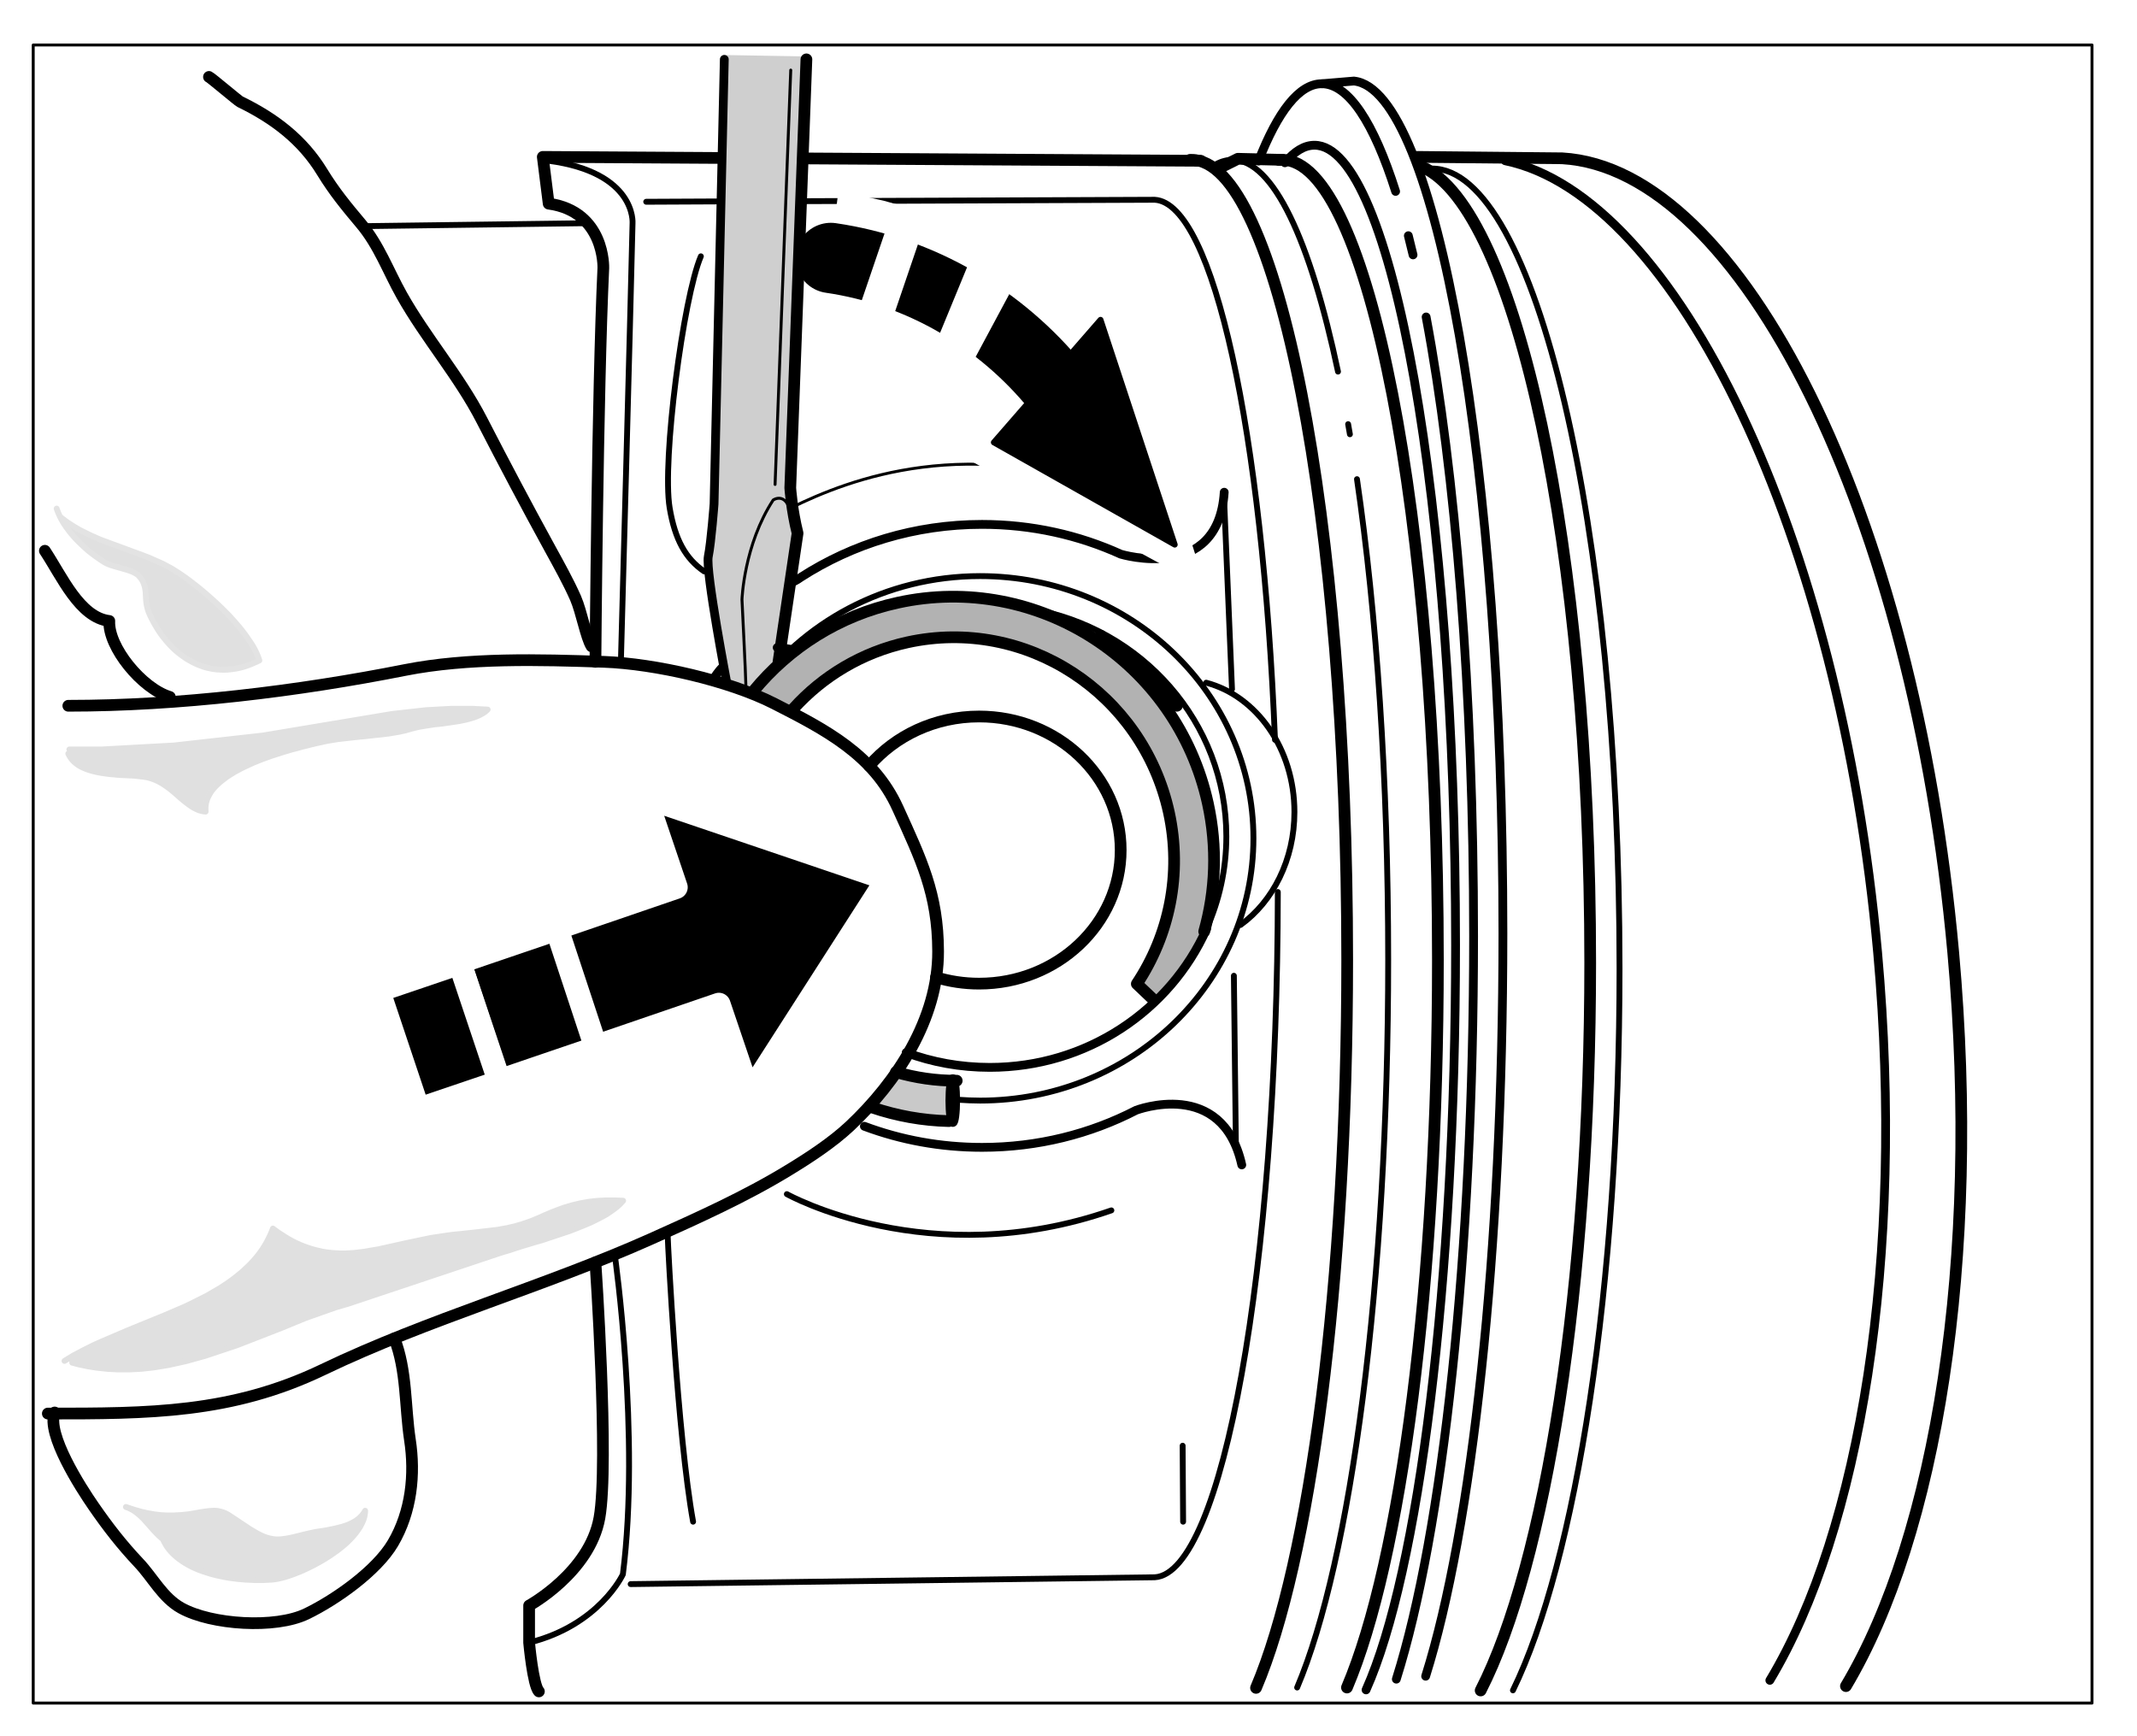 <?xml version="1.0" encoding="UTF-8"?>

<!DOCTYPE svg PUBLIC "-//W3C//DTD SVG 1.1//EN"
  "http://www.w3.org/Graphics/SVG/1.1/DTD/svg11.dtd">

<!-- Generator: Creation Date:2020-06-17 by DrawSVG v11.0.1 build 12123
  TechSVG Profile Copyright(c) 2012-2019 Larson Software Technology, Inc.
--> 
<svg xmlns="http://www.w3.org/2000/svg"
 
 xmlns:xlink="http://www.w3.org/1999/xlink"
 xmlns:ev="http://www.w3.org/2001/xml-events"
 version="1.1"
 width="181.42pt" height="147.40pt"
 viewBox="0.00 0.00 181.42 147.40"
 stroke-linejoin="round" stroke-linecap="round" fill="none" fill-rule="evenodd"
 preserveAspectRatio="xMidYMid meet"
 zoomAndPan="magnify">

<rect x="0.00" y="0.00" width="181.42" height="147.40" fill="#808080" stroke="none"/>

<desc>
"ProfileId:ATA GRAPHICS.GREXCHANGE","ProfileEd:2.6","Source:Created by IsoDraw 5,CGM Filter 5.0","Date:20040315","ColourClass:"
</desc>

<rect fill="#FFFFFF" stroke="none" x="0" y="0" width="181.42pt" height="147.40pt" />

<defs>
</defs>

<!--start metafileId:pictureId-13100094.cgm:Picture 1-->
<path  stroke="#000000" stroke-linecap="butt" stroke-width="0.249" d="M177.6 144.59C177.6 144.59 2.82 144.59 2.82 144.59C2.82 144.59 2.82 3.82 2.82 3.82C2.82 3.82 177.6 3.82 177.6 3.82C177.6 3.82 177.6 144.59 177.6 144.59"/>
<path  fill="#B2B2B2" d="M63.65 58.68C63.65 58.68 71.27 47.75 86.69 51.72C102.1 55.7 103.93 69.27 102.27 79.04C102.27 79.04 99.95 83.51 97.96 84.83C97.96 84.83 96.47 83.51 96.47 83.51C96.47 83.51 105.75 70.59 93.32 58.68C80.89 46.76 66.96 60.33 66.96 60.33C66.96 60.33 63.65 58.68 63.65 58.68Z
"/>
<path  stroke="#B2B2B2" stroke-width="0.497" d="M63.65 58.68l0 0 0 -.01 .01 -.01 .01 -.01 .01 -.02 .02 -.02 .02 -.02 .02 -.03 .02 -.03 .03 -.03 .03 -.04 .03 -.04 .03 -.04 .04 -.05 .04 -.05 .04 -.05 .05 -.06 .05 -.06 .05 -.06 .05 -.06 .06 -.07 .06 -.07 .06 -.07 .07 -.07 .07 -.08 .07 -.08 .07 -.08 .08 -.08 .08 -.08 .08 -.09 .09 -.09 .09 -.09 .09 -.09 .09 -.09 .1 -.09 .1 -.1 .1 -.1 .11 -.1 .11 -.1 .11 -.1 .11 -.1 .12 -.1 .12 -.1 .12 -.1 .12 -.1 .13 -.11 .13 -.11 .13 -.11 .14 -.11 .14 -.11 .14 -.11 .14 -.11 .15 -.11 .15 -.11 .15 -.11 .16 -.11 .16 -.11 .16 -.11 .16 -.11 .17 -.11 .17 -.11 .17 -.11 .18 -.11 .18 -.11 .18 -.1 .18 -.1 .19 -.1 .19 -.1 .19 -.1 .2 -.1 .2 -.1 .2 -.1 .2 -.1 .21 -.09 .21 -.09 .21 -.09 .21 -.09 .22 -.09 .22 -.09 .22 -.08 .23 -.08 .23 -.08 .23 -.08 .23 -.08 .24 -.07 .24 -.07 .24 -.07 .25 -.07 .25 -.06 .25 -.06 .25 -.06 .26 -.06 .26 -.05 .26 -.05 .27 -.05 .27 -.05 .27 -.04 .27 -.04 .28 -.04 .28 -.03 .28 -.03 .29 -.03 .29 -.02 .29 -.02 .29 -.01 .3 -.01 .3 -.01 .3 0 .31 0 .31 0 .31 .01 .31 .01 .32 .02 .32 .02 .32 .03 .33 .03 .33 .04 .33 .04 .33 .04 .34 .05 .34 .05 .34 .06 .35 .06 .35 .07 .35 .07 .35 .08 .36 .09 .36 .09 0 0 .3 .08 .3 .08 .3 .08 .29 .09 .29 .09 .29 .09 .28 .09 .28 .1 .27 .1 .27 .1 .27 .1 .26 .11 .26 .11 .26 .11 .25 .11 .25 .11 .25 .12 .25 .12 .24 .12 .24 .12 .24 .12 .23 .13 .23 .13 .23 .13 .22 .13 .22 .13 .22 .14 .21 .14 .21 .14 .21 .14 .2 .14 .2 .15 .2 .15 .2 .15 .19 .15 .19 .15 .19 .15 .18 .16 .18 .16 .18 .16 .18 .16 .17 .16 .17 .16 .17 .17 .16 .17 .16 .17 .16 .17 .16 .17 .15 .17 .15 .17 .15 .18 .15 .18 .14 .18 .14 .18 .14 .18 .13 .18 .13 .18 .13 .18 .13 .19 .12 .19 .12 .19 .12 .19 .12 .19 .11 .19 .11 .19 .11 .19 .11 .19 .11 .19 .1 .2 .1 .2 .1 .2 .1 .2 .09 .2 .09 .2 .09 .2 .09 .2 .08 .2 .08 .2 .08 .2 .08 .2 .08 .2 .07 .21 .07 .21 .07 .21 .07 .21 .07 .21 .06 .21 .06 .21 .06 .21 .06 .21 .06 .21 .05 .21 .05 .21 .05 .21 .05 .21 .05 .21 .04 .21 .04 .21 .04 .21 .04 .21 .04 .21 .03 .21 .03 .21 .03 .21 .03 .21 .03 .21 .03 .21 .02 .21 .02 .21 .02 .21 .02 .21 .02 .21 .02 .21 .01 .21 .01 .21 .01 .21 .01 .21 .01 .21 .01 .21 .01 .21 0 .21 0 .21 0 .21 0 .21 0 .21 0 .21 0 .21 -.01 .21 -.01 .21 -.01 .21 -.01 .21 -.01 .21 -.01 .21 -.01 .21 -.01 .21 -.02 .21 -.02 .21 -.02 .2 -.02 .2 -.02 .2 -.02 .2 -.02 .2 -.02 .2 -.02 .2 -.03 .2 -.03 .2 -.03 .2 -.03 .2 -.03 .2 -.03 .2 -.03 .19 -.03 .19 0 0 -.01 .01 -.02 .04 -.03 .06 -.04 .08 -.06 .1 -.07 .12 -.08 .14 -.09 .16 -.1 .17 -.11 .19 -.12 .2 -.12 .21 -.13 .22 -.14 .23 -.15 .23 -.15 .24 -.16 .24 -.16 .24 -.17 .25 -.17 .25 -.18 .24 -.18 .24 -.18 .24 -.19 .23 -.19 .22 -.19 .21 -.19 .2 -.19 .19 -.19 .18 -.19 .17 -.19 .15 -.19 .13 0 0 -1.49 -1.32 0 0 0 0 0 -.01 .01 -.01 .01 -.01 .01 -.02 .02 -.02 .02 -.03 .02 -.03 .02 -.03 .02 -.04 .03 -.04 .03 -.04 .03 -.05 .03 -.05 .03 -.06 .04 -.06 .04 -.06 .04 -.07 .04 -.07 .04 -.07 .05 -.08 .05 -.08 .05 -.08 .05 -.09 .05 -.09 .05 -.09 .05 -.1 .05 -.1 .05 -.1 .06 -.11 .06 -.11 .06 -.11 .06 -.12 .06 -.12 .06 -.12 .06 -.12 .06 -.13 .06 -.13 .06 -.13 .06 -.14 .06 -.14 .06 -.14 .06 -.14 .06 -.15 .06 -.15 .06 -.15 .06 -.15 .06 -.16 .06 -.16 .06 -.16 .06 -.16 .06 -.17 .06 -.17 .06 -.17 .05 -.17 .05 -.18 .05 -.18 .05 -.18 .05 -.18 .05 -.19 .05 -.19 .05 -.19 .04 -.19 .04 -.19 .04 -.2 .04 -.2 .04 -.2 .04 -.2 .03 -.2 .03 -.21 .03 -.21 .03 -.21 .03 -.21 .02 -.21 .02 -.21 .02 -.22 .02 -.22 .01 -.22 .01 -.22 .01 -.22 .01 -.22 0 -.23 0 -.23 0 -.23 -.01 -.23 -.01 -.23 -.01 -.23 -.02 -.23 -.02 -.24 -.02 -.24 -.03 -.24 -.03 -.24 -.03 -.24 -.04 -.24 -.04 -.24 -.04 -.24 -.05 -.24 -.05 -.25 -.06 -.25 -.06 -.25 -.06 -.25 -.07 -.25 -.07 -.25 -.08 -.25 -.08 -.25 -.09 -.25 -.09 -.25 -.09 -.25 -.1 -.25 -.1 -.26 -.11 -.26 -.11 -.26 -.12 -.26 -.12 -.26 -.13 -.26 -.13 -.26 -.14 -.26 -.14 -.26 -.15 -.26 -.16 -.26 -.16 -.26 -.17 -.26 -.17 -.26 -.18 -.26 -.18 -.26 -.19 -.26 -.2 -.26 -.2 -.26 -.21 -.26 -.21 -.26 -.22 -.26 -.23 -.26 -.23 -.26 -.24 -.26 -.25 -.26 -.25 -.26 -.26 -.26 -.27 -.26 0 0 -.26 -.24 -.26 -.23 -.26 -.23 -.26 -.22 -.26 -.21 -.26 -.21 -.26 -.2 -.26 -.19 -.26 -.19 -.26 -.18 -.26 -.17 -.26 -.17 -.26 -.16 -.26 -.15 -.26 -.15 -.26 -.14 -.26 -.14 -.26 -.13 -.26 -.13 -.26 -.12 -.26 -.11 -.26 -.11 -.26 -.1 -.26 -.1 -.26 -.09 -.26 -.09 -.26 -.08 -.26 -.08 -.26 -.07 -.25 -.07 -.25 -.06 -.25 -.06 -.25 -.05 -.25 -.05 -.25 -.04 -.25 -.04 -.25 -.03 -.25 -.03 -.25 -.02 -.25 -.02 -.25 -.02 -.25 -.01 -.25 -.01 -.25 0 -.24 0 -.24 0 -.24 .01 -.24 .01 -.24 .01 -.24 .02 -.24 .02 -.24 .02 -.24 .03 -.24 .03 -.23 .03 -.23 .04 -.23 .04 -.23 .04 -.23 .05 -.23 .05 -.23 .05 -.23 .05 -.22 .06 -.22 .06 -.22 .06 -.22 .06 -.22 .07 -.22 .07 -.21 .07 -.21 .07 -.21 .07 -.21 .08 -.21 .08 -.21 .08 -.2 .08 -.2 .08 -.2 .08 -.2 .09 -.2 .09 -.19 .09 -.19 .09 -.19 .09 -.19 .09 -.19 .09 -.18 .09 -.18 .09 -.18 .09 -.18 .09 -.18 .1 -.17 .1 -.17 .1 -.17 .1 -.17 .1 -.16 .1 -.16 .1 -.16 .1 -.16 .1 -.16 .1 -.15 .1 -.15 .1 -.15 .1 -.14 .1 -.14 .09 -.14 .09 -.14 .09 -.13 .09 -.13 .09 -.13 .09 -.13 .09 -.12 .09 -.12 .09 -.12 .09 -.11 .09 -.11 .08 -.11 .08 -.11 .08 -.1 .08 -.1 .08 -.1 .08 -.09 .07 -.09 .07 -.09 .07 -.08 .07 -.08 .07 -.08 .06 -.07 .06 -.07 .06 -.07 .06 -.06 .06 -.06 .05 -.06 .05 -.05 .05 -.05 .04 -.05 .04 -.04 .04 -.04 .04 -.04 .03 -.03 .03 -.03 .03 -.02 .02 -.02 .02 -.02 .02 -.01 .01 -.01 .01 -.01 .01 0 0 0 0 -3.32 -1.66M63.65 58.68"/>
<path  fill="#C9C9C9" d="M76.08 91.45C76.08 91.45 80.55 92.11 80.55 92.11C80.55 92.11 80.55 95.09 80.55 95.09C80.55 95.09 73.43 93.6 73.92 93.6C74.42 93.6 76.08 91.45 76.08 91.45Z
"/>
<path  stroke="#C9C9C9" stroke-width="0.497" d="M76.08 91.45l4.48 .66 0 0 0 2.98 0 0 -.02 0 -.04 -.01 -.07 -.02 -.1 -.02 -.12 -.03 -.15 -.03 -.17 -.03 -.19 -.04 -.2 -.04 -.22 -.05 -.23 -.05 -.24 -.05 -.25 -.05 -.26 -.06 -.27 -.06 -.27 -.06 -.28 -.06 -.28 -.06 -.28 -.06 -.28 -.06 -.27 -.06 -.27 -.06 -.26 -.06 -.25 -.06 -.24 -.05 -.23 -.05 -.21 -.05 -.2 -.05 -.18 -.04 -.16 -.04 -.14 -.03 -.12 -.03 -.09 -.03 -.07 -.02 -.04 -.02 -.01 -.01 .02 0 0 0 .15 -.04 .19 -.12 .21 -.18 .23 -.22 .24 -.25 .24 -.27 .23 -.27 .21 -.25 .18 -.22 .14 -.18 .09 -.12 .03 -.04M76.08 91.45"/>
<path  fill="#CFCFCF" d="M61.49 4.92C61.49 4.92 68.46 5.04 68.46 5.04C68.46 5.04 66.96 41.92 66.96 41.92C66.96 41.92 67.59 44.89 67.59 44.89C67.59 44.89 66.34 56.19 66.34 56.19C66.34 56.19 63.98 58.43 63.98 58.43C63.98 58.43 62.12 57.68 62.12 57.68C62.12 57.68 60.13 48 60.13 48C60.13 48 60.62 44.15 60.62 44.15C60.62 44.15 61.49 4.92 61.49 4.92Z
"/>
<path  stroke="#CFCFCF" stroke-width="0.497" d="M61.49 4.92l6.96 .12 0 0 -1.49 36.87 0 0 .62 2.98 0 0 -1.24 11.3 0 0 -2.36 2.23 0 0 -1.86 -.74 0 0 -1.99 -9.68 0 0 .5 -3.85 0 0 .87 -39.23M61.49 4.92"/>
<path  fill="#E0E0E0" d="M6.13 115.69C14.23 117.96 22.08 112.95 29.33 110.79C33.73 109.49 37.93 107.85 42.26 106.34C45.18 105.32 51.03 104.02 52.85 101.84C50.01 101.69 48.4 102.09 45.92 103.19C42.93 104.52 41.18 104.36 37.96 104.76C32.38 105.46 28.28 108.09 23.12 104.15C20.81 110.55 11.2 111.76 5.47 115.36Z
"/>
<path  stroke="#E0E0E0" stroke-width="0.497" d="M6.13 115.69l.19 .05 .19 .05 .19 .05 .19 .04 .19 .04 .19 .04 .19 .04 .19 .03 .19 .03 .19 .03 .19 .03 .19 .02 .19 .02 .19 .02 .19 .02 .19 .02 .19 .01 .19 .01 .19 .01 .19 .01 .19 0 .19 0 .19 0 .19 0 .19 0 .19 0 .19 -.01 .19 -.01 .19 -.01 .19 -.01 .19 -.01 .18 -.02 .18 -.02 .18 -.02 .18 -.02 .18 -.02 .18 -.02 .18 -.03 .18 -.03 .18 -.03 .18 -.03 .18 -.03 .18 -.03 .18 -.03 .18 -.04 .18 -.04 .18 -.04 .18 -.04 .18 -.04 .18 -.04 .18 -.04 .18 -.04 .18 -.05 .18 -.05 .18 -.05 .18 -.05 .18 -.05 .18 -.05 .18 -.05 .18 -.05 .18 -.05 .18 -.06 .18 -.06 .18 -.06 .18 -.06 .18 -.06 .18 -.06 .18 -.06 .18 -.06 .18 -.06 .18 -.06 .18 -.06 .18 -.06 .18 -.06 .18 -.06 .18 -.06 .18 -.07 .18 -.07 .18 -.07 .18 -.07 .18 -.07 .18 -.07 .18 -.07 .18 -.07 .18 -.07 .18 -.07 .18 -.07 .18 -.07 .18 -.07 .18 -.07 .18 -.07 .18 -.07 .18 -.07 .18 -.07 .18 -.07 .18 -.07 .18 -.07 .17 -.07 .17 -.07 .17 -.07 .17 -.07 .17 -.07 .17 -.07 .17 -.07 .17 -.07 .17 -.07 .17 -.07 .17 -.07 .17 -.07 .17 -.06 .17 -.06 .17 -.06 .17 -.06 .17 -.06 .17 -.06 .17 -.06 .17 -.06 .17 -.06 .17 -.06 .17 -.06 .17 -.06 .17 -.06 .17 -.06 .17 -.06 .17 -.05 .17 -.05 .17 -.05 .17 -.05 .17 -.05 0 0 .18 -.05 .18 -.06 .18 -.06 .18 -.06 .18 -.06 .18 -.06 .18 -.06 .18 -.06 .18 -.06 .18 -.06 .18 -.06 .18 -.06 .18 -.06 .18 -.06 .18 -.06 .18 -.06 .18 -.06 .18 -.06 .18 -.06 .18 -.06 .18 -.06 .18 -.06 .18 -.06 .18 -.06 .18 -.06 .18 -.06 .18 -.06 .18 -.06 .18 -.06 .18 -.06 .18 -.06 .18 -.06 .18 -.06 .18 -.06 .18 -.06 .18 -.06 .18 -.06 .18 -.06 .18 -.06 .18 -.06 .18 -.06 .18 -.06 .18 -.06 .18 -.06 .18 -.06 .18 -.06 .18 -.06 .18 -.06 .18 -.06 .18 -.06 .18 -.06 .18 -.06 .18 -.06 .18 -.06 .18 -.06 .18 -.06 .18 -.06 .18 -.06 .18 -.06 .18 -.06 .18 -.06 .18 -.06 .18 -.06 .18 -.06 .18 -.06 .18 -.06 .18 -.06 .18 -.06 .18 -.06 .18 -.06 .18 -.06 .18 -.06 0 0 .15 -.05 .16 -.05 .16 -.05 .17 -.05 .17 -.05 .17 -.05 .18 -.06 .18 -.06 .18 -.06 .19 -.06 .19 -.06 .19 -.06 .2 -.06 .2 -.06 .2 -.06 .2 -.06 .2 -.06 .21 -.06 .21 -.06 .21 -.06 .21 -.07 .21 -.07 .21 -.07 .21 -.07 .21 -.07 .21 -.07 .21 -.07 .21 -.07 .21 -.07 .21 -.07 .21 -.07 .21 -.08 .21 -.08 .2 -.08 .2 -.08 .2 -.08 .2 -.08 .19 -.08 .19 -.08 .19 -.08 .19 -.09 .18 -.09 .18 -.09 .18 -.09 .17 -.09 .17 -.09 .16 -.09 .16 -.09 .15 -.1 .15 -.1 .14 -.1 .14 -.1 .13 -.1 .13 -.1 .12 -.1 .12 -.11 .11 -.11 .1 -.11 .1 -.11 0 0 -.22 -.01 -.22 -.01 -.21 -.01 -.21 0 -.2 0 -.2 0 -.2 0 -.19 .01 -.19 .01 -.19 .01 -.18 .01 -.18 .02 -.18 .02 -.18 .02 -.17 .02 -.17 .03 -.17 .03 -.17 .03 -.17 .03 -.17 .04 -.17 .04 -.17 .04 -.17 .04 -.17 .05 -.17 .05 -.17 .05 -.17 .05 -.17 .06 -.17 .06 -.17 .06 -.18 .07 -.18 .07 -.18 .07 -.18 .07 -.18 .08 -.19 .08 -.19 .08 -.19 .09 0 0 -.2 .09 -.2 .08 -.19 .08 -.19 .08 -.19 .07 -.19 .07 -.18 .06 -.18 .06 -.18 .06 -.18 .05 -.17 .05 -.17 .05 -.17 .04 -.17 .04 -.17 .04 -.17 .04 -.17 .03 -.17 .03 -.17 .03 -.17 .03 -.17 .03 -.17 .02 -.17 .02 -.17 .02 -.17 .02 -.17 .02 -.17 .02 -.17 .02 -.17 .02 -.17 .02 -.18 .02 -.18 .02 -.18 .02 -.18 .02 -.19 .02 -.19 .02 -.19 .02 -.19 .02 -.2 .02 -.2 .02 -.2 .02 -.21 .02 -.21 .03 -.22 .03 0 0 -.2 .03 -.2 .03 -.2 .03 -.2 .03 -.2 .03 -.2 .03 -.2 .03 -.19 .04 -.19 .04 -.19 .04 -.19 .04 -.19 .04 -.19 .04 -.19 .04 -.19 .04 -.19 .04 -.19 .04 -.19 .04 -.18 .04 -.18 .04 -.18 .04 -.18 .04 -.18 .04 -.18 .04 -.18 .04 -.18 .04 -.18 .04 -.18 .04 -.18 .04 -.18 .04 -.18 .04 -.18 .03 -.18 .03 -.18 .03 -.18 .03 -.17 .03 -.17 .03 -.17 .03 -.17 .02 -.17 .02 -.17 .02 -.17 .02 -.17 .02 -.17 .01 -.17 .01 -.17 .01 -.17 .01 -.17 0 -.17 0 -.17 0 -.17 -.01 -.17 -.01 -.17 -.01 -.17 -.01 -.17 -.02 -.17 -.02 -.17 -.02 -.17 -.03 -.17 -.03 -.17 -.04 -.17 -.04 -.18 -.04 -.18 -.05 -.18 -.05 -.18 -.06 -.18 -.06 -.18 -.06 -.18 -.07 -.18 -.07 -.18 -.08 -.18 -.08 -.18 -.09 -.18 -.09 -.18 -.1 -.18 -.1 -.18 -.11 -.18 -.11 -.18 -.12 -.19 -.12 -.19 -.13 -.19 -.14 -.19 -.14 0 0 -.07 .19 -.08 .19 -.08 .19 -.09 .18 -.09 .18 -.09 .18 -.1 .18 -.1 .17 -.11 .17 -.11 .17 -.11 .16 -.12 .16 -.12 .16 -.13 .16 -.13 .15 -.13 .15 -.14 .15 -.14 .15 -.14 .14 -.15 .14 -.15 .14 -.15 .14 -.16 .14 -.16 .13 -.16 .13 -.16 .13 -.17 .13 -.17 .13 -.17 .12 -.17 .12 -.18 .12 -.18 .12 -.18 .12 -.18 .11 -.19 .11 -.19 .11 -.19 .11 -.19 .11 -.19 .11 -.2 .11 -.2 .1 -.2 .1 -.2 .1 -.2 .1 -.2 .1 -.2 .1 -.21 .1 -.21 .1 -.21 .1 -.21 .09 -.21 .09 -.21 .09 -.21 .09 -.21 .09 -.21 .09 -.21 .09 -.21 .09 -.22 .09 -.22 .09 -.22 .09 -.22 .09 -.22 .09 -.22 .09 -.22 .09 -.22 .09 -.22 .09 -.22 .09 -.22 .09 -.22 .09 -.22 .09 -.22 .09 -.21 .09 -.21 .09 -.21 .09 -.21 .09 -.21 .09 -.21 .09 -.21 .09 -.21 .09 -.21 .09 -.21 .09 -.21 .09 -.2 .09 -.2 .09 -.2 .09 -.2 .1 -.2 .1 -.2 .1 -.2 .1 -.19 .1 -.19 .1 -.19 .1 -.19 .1 -.19 .1 -.18 .11 -.18 .11 -.18 .11 -.18 .11M6.13 115.69"/>
<path  fill="#E0E0E0" d="M5.89 63.63C12.14 63.63 18.04 63.04 24.03 62.13C29.82 61.25 34.96 59.79 41.17 60.2C39.87 61.48 36.55 61.26 34.71 61.82C32.21 62.58 29.61 62.34 27.02 62.94C24.64 63.49 16.86 65.31 17.28 68.8C15.47 68.64 14.42 66.22 12.1 65.86C10.21 65.57 6.48 65.91 5.64 63.87Z
"/>
<path  stroke="#E0E0E0" stroke-width="0.497" d="M5.89 63.63l.19 0 .19 0 .19 0 .19 0 .18 0 .18 0 .18 0 .18 0 .18 0 .18 0 .18 0 .18 0 .18 0 .18 0 .18 0 .18 -.01 .18 -.01 .18 -.01 .18 -.01 .18 -.01 .18 -.01 .18 -.01 .18 -.01 .18 -.01 .18 -.01 .18 -.01 .18 -.01 .18 -.01 .18 -.01 .18 -.01 .18 -.01 .18 -.01 .18 -.01 .18 -.01 .18 -.01 .18 -.01 .18 -.01 .18 -.01 .18 -.01 .18 -.01 .18 -.01 .18 -.01 .18 -.01 .18 -.01 .18 -.01 .18 -.01 .18 -.01 .18 -.01 .18 -.01 .18 -.02 .18 -.02 .18 -.02 .18 -.02 .18 -.02 .18 -.02 .18 -.02 .18 -.02 .18 -.02 .18 -.02 .18 -.02 .18 -.02 .18 -.02 .18 -.02 .18 -.02 .18 -.02 .18 -.02 .18 -.02 .18 -.02 .18 -.02 .18 -.02 .18 -.02 .18 -.02 .18 -.02 .18 -.02 .18 -.02 .18 -.02 .18 -.02 .18 -.02 .18 -.02 .18 -.02 .18 -.02 .18 -.02 .18 -.02 .18 -.02 .18 -.02 .18 -.02 .18 -.02 .18 -.02 .18 -.02 .18 -.02 .18 -.02 .18 -.03 .18 -.03 .18 -.03 .18 -.03 .18 -.03 .18 -.03 .18 -.03 .18 -.03 .18 -.03 .18 -.03 0 0 .18 -.03 .18 -.03 .18 -.03 .18 -.03 .18 -.03 .18 -.03 .18 -.03 .18 -.03 .18 -.03 .18 -.03 .18 -.03 .18 -.03 .18 -.03 .18 -.03 .18 -.03 .18 -.03 .18 -.03 .18 -.03 .18 -.03 .18 -.03 .18 -.03 .18 -.03 .18 -.03 .18 -.03 .18 -.03 .18 -.03 .18 -.03 .18 -.03 .18 -.03 .18 -.03 .18 -.03 .18 -.03 .18 -.03 .18 -.03 .18 -.03 .18 -.03 .18 -.03 .18 -.03 .18 -.03 .18 -.03 .18 -.03 .18 -.03 .18 -.03 .18 -.03 .18 -.03 .18 -.03 .18 -.03 .18 -.03 .18 -.03 .18 -.03 .18 -.03 .18 -.02 .18 -.02 .18 -.02 .18 -.02 .18 -.02 .18 -.02 .18 -.02 .18 -.02 .18 -.02 .18 -.02 .18 -.02 .18 -.02 .18 -.02 .18 -.02 .18 -.02 .18 -.02 .18 -.01 .18 -.01 .18 -.01 .18 -.01 .18 -.01 .18 -.01 .18 -.01 .18 -.01 .18 -.01 .18 -.01 .19 -.01 .19 -.01 .19 0 .19 0 .19 0 .19 0 .19 0 .19 0 .19 0 .19 0 .19 0 .19 .01 .19 .01 .19 .01 .19 .01 .19 .01 .19 .01 .2 .01 0 0 -.11 .1 -.12 .1 -.13 .09 -.14 .08 -.15 .08 -.15 .07 -.16 .07 -.17 .06 -.17 .06 -.18 .05 -.18 .05 -.19 .05 -.19 .04 -.19 .04 -.2 .04 -.2 .03 -.2 .03 -.2 .03 -.2 .03 -.21 .03 -.21 .03 -.21 .03 -.2 .02 -.2 .02 -.2 .02 -.2 .03 -.2 .03 -.2 .03 -.19 .03 -.19 .03 -.18 .03 -.18 .03 -.17 .04 -.17 .04 -.16 .04 -.16 .04 0 0 -.17 .05 -.18 .05 -.18 .05 -.18 .04 -.18 .04 -.18 .04 -.18 .03 -.18 .03 -.18 .03 -.18 .03 -.18 .03 -.18 .02 -.18 .02 -.18 .02 -.18 .02 -.18 .02 -.18 .02 -.18 .02 -.18 .02 -.18 .02 -.18 .02 -.18 .02 -.18 .02 -.18 .01 -.18 .02 -.18 .02 -.18 .02 -.18 .02 -.18 .02 -.18 .02 -.18 .02 -.18 .02 -.18 .02 -.18 .02 -.18 .02 -.18 .03 -.18 .03 -.18 .03 -.18 .03 -.18 .03 -.18 .04 -.18 .04 -.18 .04 0 0 -.14 .03 -.15 .03 -.16 .04 -.17 .04 -.18 .04 -.19 .05 -.19 .05 -.2 .05 -.21 .05 -.21 .06 -.22 .06 -.23 .06 -.23 .06 -.23 .07 -.24 .07 -.24 .07 -.24 .08 -.25 .08 -.25 .08 -.25 .08 -.25 .09 -.25 .09 -.25 .09 -.25 .1 -.25 .1 -.25 .1 -.24 .11 -.24 .11 -.24 .11 -.23 .11 -.23 .12 -.22 .12 -.22 .12 -.21 .13 -.21 .13 -.2 .13 -.19 .14 -.18 .14 -.18 .14 -.17 .15 -.16 .15 -.15 .15 -.14 .16 -.13 .16 -.11 .16 -.1 .17 -.09 .17 -.08 .17 -.06 .18 -.05 .18 -.03 .18 -.02 .19 0 .19 .01 .19 0 0 -.19 -.02 -.18 -.04 -.18 -.05 -.17 -.07 -.17 -.08 -.17 -.09 -.16 -.1 -.16 -.11 -.16 -.12 -.16 -.12 -.16 -.13 -.16 -.13 -.16 -.14 -.16 -.14 -.16 -.14 -.16 -.14 -.17 -.14 -.17 -.14 -.17 -.13 -.18 -.13 -.18 -.12 -.19 -.12 -.19 -.11 -.2 -.1 -.2 -.09 -.21 -.08 -.22 -.07 -.23 -.06 -.24 -.04 0 0 -.16 -.02 -.17 -.02 -.18 -.02 -.18 -.02 -.19 -.02 -.19 -.01 -.2 -.01 -.2 -.01 -.21 -.01 -.21 -.01 -.21 -.01 -.22 -.02 -.22 -.02 -.22 -.02 -.22 -.02 -.22 -.03 -.22 -.03 -.21 -.03 -.21 -.04 -.21 -.04 -.2 -.05 -.2 -.05 -.2 -.06 -.19 -.06 -.18 -.07 -.18 -.08 -.17 -.08 -.16 -.09 -.15 -.1 -.14 -.11 -.13 -.11 -.12 -.12 -.11 -.13 -.1 -.14 -.09 -.15 -.08 -.16M5.89 63.63"/>
<path  fill="#E0E0E0" d="M13.59 129.92C14.29 133.62 20.2 134.4 23.24 134.1C25.38 133.88 31.01 131.01 31.01 128.26C30.1 129.87 27.7 129.82 26.02 130.23C23.53 130.86 23.06 131.08 20.87 129.61C18.62 128.09 18.91 128.06 16.38 128.5C14.33 128.85 12.6 128.63 10.68 127.93C12.04 128.32 12.78 129.9 13.84 130.67Z
"/>
<path  stroke="#E0E0E0" stroke-width="0.497" d="M13.59 129.92l.04 .21 .06 .2 .07 .19 .08 .19 .09 .18 .1 .18 .1 .17 .11 .16 .12 .16 .13 .15 .14 .15 .15 .14 .15 .14 .16 .13 .17 .13 .17 .12 .18 .12 .18 .11 .19 .11 .19 .1 .2 .1 .2 .09 .21 .09 .21 .08 .21 .08 .22 .07 .22 .07 .22 .07 .22 .06 .23 .06 .23 .05 .23 .05 .23 .05 .23 .04 .23 .04 .23 .03 .23 .03 .23 .03 .23 .02 .23 .02 .22 .02 .22 .01 .22 .01 .22 .01 .21 .01 .21 0 .21 0 .2 0 .2 -.01 .19 -.01 .19 -.01 .18 -.01 .18 -.02 0 0 .15 -.02 .17 -.03 .18 -.04 .18 -.04 .19 -.05 .2 -.06 .21 -.07 .21 -.07 .22 -.08 .23 -.09 .23 -.09 .23 -.1 .24 -.11 .24 -.11 .24 -.12 .24 -.12 .24 -.13 .24 -.13 .24 -.14 .24 -.14 .24 -.15 .23 -.15 .23 -.16 .23 -.16 .22 -.16 .21 -.17 .21 -.17 .2 -.17 .19 -.18 .18 -.18 .17 -.18 .16 -.18 .15 -.18 .14 -.19 .13 -.19 .12 -.19 .1 -.19 .09 -.19 .08 -.19 .06 -.19 .04 -.19 .03 -.19 .01 -.19 0 0 -.1 .17 -.11 .15 -.12 .14 -.13 .13 -.14 .12 -.15 .11 -.16 .1 -.17 .09 -.17 .09 -.18 .08 -.18 .07 -.19 .06 -.19 .06 -.2 .05 -.2 .05 -.2 .05 -.2 .04 -.2 .04 -.2 .04 -.2 .04 -.2 .03 -.2 .03 -.2 .03 -.2 .03 -.19 .04 -.19 .04 -.19 .04 -.18 .04 0 0 -.25 .06 -.24 .06 -.23 .06 -.21 .05 -.2 .05 -.19 .04 -.18 .04 -.18 .03 -.17 .03 -.16 .02 -.16 .02 -.15 .01 -.15 0 -.15 0 -.15 -.01 -.14 -.02 -.15 -.03 -.15 -.03 -.15 -.04 -.15 -.05 -.16 -.06 -.16 -.07 -.17 -.08 -.17 -.09 -.18 -.1 -.19 -.11 -.2 -.12 -.21 -.13 -.22 -.15 0 0 -.26 -.17 -.24 -.16 -.22 -.15 -.2 -.13 -.18 -.12 -.17 -.11 -.15 -.1 -.14 -.09 -.14 -.07 -.13 -.06 -.13 -.05 -.13 -.04 -.13 -.03 -.13 -.03 -.13 -.02 -.14 -.01 -.15 0 -.16 .01 -.17 .01 -.19 .02 -.2 .03 -.22 .03 -.24 .04 -.27 .05 -.29 .05 0 0 -.19 .03 -.19 .03 -.19 .02 -.19 .02 -.18 .02 -.18 .01 -.18 .01 -.18 .01 -.18 .01 -.18 0 -.18 0 -.18 0 -.18 -.01 -.18 -.01 -.18 -.01 -.17 -.02 -.17 -.02 -.17 -.02 -.17 -.03 -.17 -.03 -.17 -.03 -.17 -.03 -.17 -.04 -.17 -.04 -.17 -.04 -.17 -.05 -.18 -.05 -.18 -.05 -.18 -.06 -.18 -.06 -.18 -.06 -.18 -.06 0 0 .22 .08 .21 .1 .2 .11 .19 .13 .18 .14 .18 .15 .17 .16 .17 .17 .16 .18 .16 .18 .16 .18 .16 .18 .16 .18 .16 .17 .16 .17 .16 .16 .17 .15 .17 .14M13.59 129.92"/>
<path  stroke="#000000" stroke-linecap="butt" stroke-width="0.994" d="M5.8 59.92C15.17 59.92 25.23 58.7 34.4 56.88C39.73 55.83 45.78 56 51.29 56.19C55.61 56.35 61.89 57.78 65.72 59.73C70.07 61.95 74.15 64.05 76.22 68.61C78.18 72.94 79.63 75.86 79.64 80.77C79.66 86.51 76.12 91.87 72.14 95.61C70.64 97.01 68.72 98.27 66.96 99.34C63.28 101.59 59.25 103.4 55.28 105.18C46.25 109.22 36.37 111.98 27.42 116.28C19.65 120.01 12.61 120.01 4.06 120.01"/>
<path  stroke="#000000" stroke-linecap="butt" stroke-width="0.994" d="M73.79 65.02C76 62.46 79.36 60.83 83.12 60.83C89.76 60.83 95.14 65.9 95.14 72.17C95.14 78.43 89.76 83.51 83.12 83.51C81.84 83.51 80.61 83.32 79.46 82.97"/>
<g id="grobject.AUTOID_5363" apsname="">
<path  stroke="#000000" stroke-linecap="butt" stroke-width="0.994" d="M81.22 91.75C79.45 91.76 77.72 91.5 76.06 91.02"/>
</g>
<g id="grobject.AUTOID_5364" apsname="">
<path  stroke="#000000" stroke-linecap="butt" stroke-width="0.994" d="M67.35 60.17C69.84 57.41 73.17 55.38 77.05 54.53C87.07 52.34 96.99 58.8 99.23 68.96C100.38 74.21 99.25 79.42 96.51 83.53C96.51 83.53 97.92 84.87 97.92 84.87"/>
</g>
<g id="grobject.AUTOID_5365" apsname="">
<path  stroke="#000000" stroke-width="0.994" d="M63.97 58.67C66.99 54.99 71.21 52.26 76.21 51.17C88.11 48.56 99.9 56.19 102.54 68.2C103.36 71.94 103.2 75.65 102.23 79.08"/>
</g>
<g id="grobject.AUTOID_5366" apsname="">
<path  stroke="#000000" stroke-linecap="butt" stroke-width="0.994" d="M80.56 95.18C78.32 95.13 76.13 94.73 74.06 94.03"/>
</g>
<path  stroke="#000000" stroke-linecap="butt" stroke-width="0.497" d="M63.89 58.84C68.05 52.85 75.15 48.91 83.21 48.91C96.02 48.91 106.41 58.88 106.41 71.17C106.41 83.47 96.02 93.44 83.21 93.44C82.59 93.44 81.98 93.41 81.38 93.37"/>
<path  stroke="#000000" stroke-linecap="butt" stroke-width="0.497" d="M87.47 51.68C96.92 53.27 104.11 61.32 104.11 71.01C104.11 73.8 103.51 76.46 102.43 78.87"/>
<path  stroke="#000000" stroke-linecap="butt" stroke-width="0.746" d="M81.13 93.44C81.13 94.47 81.02 95.3 80.89 95.3C80.75 95.3 80.64 94.47 80.64 93.44C80.64 92.41 80.75 91.58 80.89 91.58C81.02 91.58 81.13 92.41 81.13 93.44"/>
<path  stroke="#000000" stroke-width="0.994" d="M93.44 53.96C93.44 53.96 98.54 57.93 99.91 59.92"/>
<path  stroke="#000000" stroke-width="0.994" d="M68.21 13.45C83.81 13.54 101.94 13.65 101.94 13.65"/>
<path  stroke="#000000" stroke-width="0.994" d="M50.55 56.19C50.55 56.19 50.72 33.35 51.22 22.75C51.22 22.75 51.38 17.95 46.58 17.29C46.58 17.29 46.08 13.32 46.08 13.32C46.08 13.32 52.5 13.36 61 13.41"/>
<path  stroke="#000000" stroke-width="0.994" d="M50.55 107.18C50.55 107.18 51.72 124.23 50.89 128.86C50.06 133.5 44.92 136.31 44.92 136.31C44.92 136.31 44.92 139.46 44.92 139.46C44.92 139.46 45.25 143.1 45.75 143.6"/>
<path  stroke="#000000" stroke-width="0.994" d="M101.03 13.57C101.07 13.57 101.11 13.57 101.15 13.57C108.45 13.57 114.37 43.97 114.37 81.48C114.37 108.94 111.19 132.6 106.63 143.3"/>
<path  stroke="#000000" stroke-width="0.746" d="M109.08 13.82C109.89 12.84 110.73 12.33 111.59 12.33C118.2 12.33 123.57 42.73 123.57 80.24C123.57 108.98 120.42 133.56 115.97 143.47"/>
<path  stroke="#000000" stroke-width="0.746" d="M121.07 26.91C123.55 40.1 125.1 58.78 125.1 79.49C125.1 106.55 122.46 130.14 118.54 142.56"/>
<path  stroke="#000000" stroke-width="0.746" d="M119.56 20.01C119.69 20.54 119.83 21.09 119.96 21.64"/>
<path  stroke="#000000" stroke-width="0.746" d="M106.84 13.67C108.48 9.46 110.3 7.11 112.21 7.11C114.49 7.11 116.63 10.43 118.48 16.25"/>
<path  stroke="#000000" stroke-width="0.746" d="M121.03 142.31C124.94 129.89 127.59 106.3 127.59 79.24C127.59 39.71 121.94 7.59 114.94 6.88C114.94 6.88 112.21 7.11 112.21 7.11"/>
<g id="grobject.AUTOID_5380" apsname="">
<path  stroke="#000000" stroke-width="0.746" d="M150.25 142.66C157.89 129.96 161.74 106.81 159.4 80.87C156.21 45.48 142.32 16.67 127.79 13.65"/>
</g>
<g id="grobject.AUTOID_5381" apsname="">
<path  stroke="#000000" stroke-width="0.994" d="M156.71 143.15C164.34 130.36 168.17 107.03 165.82 80.87C162.47 43.67 147.83 14.32 132.62 13.44C132.62 13.44 120.33 13.32 120.33 13.32"/>
</g>
<path  stroke="#000000" stroke-width="0.497" d="M115.2 40.68C116.86 52.04 117.85 66.17 117.85 81.48C117.85 108.92 114.68 132.55 110.12 143.27"/>
<path  stroke="#000000" stroke-width="0.497" d="M114.45 36.01C114.5 36.3 114.55 36.58 114.6 36.87"/>
<path  stroke="#000000" stroke-width="0.497" d="M103.24 13.94C103.7 13.69 104.16 13.57 104.63 13.57C108.09 13.57 111.23 20.39 113.59 31.55"/>
<path  stroke="#000000" stroke-width="0.994" d="M108.57 13.58C108.67 13.57 108.76 13.57 108.86 13.57C116.16 13.57 122.07 43.97 122.07 81.48C122.07 108.92 118.91 132.55 114.35 143.27"/>
<path  stroke="#000000" stroke-width="0.994" d="M120.73 14.17C128.75 17.68 135 46.58 135 81.73C135 109.17 131.19 132.8 125.7 143.52"/>
<path  stroke="#000000" stroke-width="0.497" d="M120.58 14.44C120.91 14.36 121.24 14.31 121.57 14.31C130.36 14.31 137.49 44.72 137.49 82.22C137.49 109.24 133.79 132.57 128.44 143.51"/>
<path  stroke="#000000" stroke-width="0.994" d="M108.86 13.57C108.86 13.57 105.09 13.48 105.09 13.48C105.09 13.48 103.43 14.31 103.43 14.31"/>
<path  stroke="#000000" stroke-width="0.746" d="M73.38 95.62C76.48 96.78 79.85 97.41 83.37 97.41C88.11 97.41 92.56 96.27 96.45 94.26C96.45 94.26 103.76 91.45 105.42 98.9"/>
<path  stroke="#000000" stroke-width="0.746" d="M67.15 49.49C67.68 49.25 67.97 49.02 67.97 49.02C72.37 46.18 77.67 44.52 83.37 44.52C87.59 44.52 91.58 45.43 95.15 47.05C95.15 47.05 103.43 49.57 103.93 41.79"/>
<path  stroke="#000000" stroke-width="0.497" d="M59.5 21.76C58.01 25.24 56.19 39.14 56.85 43.12C57.3 45.81 58.21 47.44 59.78 48.51"/>
<path  stroke="#000000" stroke-width="0.497" d="M108.48 75.73C108.46 107.69 103.79 133.58 98.03 133.91C98.03 133.91 53.54 134.49 53.54 134.49"/>
<path  stroke="#000000" stroke-width="0.497" d="M68.08 17.08C80.77 17.03 98.03 16.96 98.03 16.96C103.03 17.25 107.2 36.78 108.24 62.81"/>
<path  stroke="#000000" stroke-width="0.497" d="M54.86 17.13C54.86 17.13 57.4 17.12 61.24 17.1"/>
<path  stroke="#000000" stroke-width="0.497" d="M52.71 56.19C52.71 56.19 53.54 26.06 53.7 18.95C53.7 18.95 54.04 14.64 46.58 13.65"/>
<path  stroke="#000000" stroke-width="0.497" d="M52.21 106.68C52.21 106.68 54.37 121.91 52.88 133.66C52.88 133.66 50.89 137.97 44.92 139.46"/>
<path  stroke="#000000" stroke-width="0.497" d="M100.4 122.74C100.43 126.45 100.44 129.19 100.44 129.19"/>
<path  stroke="#000000" stroke-width="0.497" d="M66.8 101.38C66.8 101.38 78.89 108.14 94.35 102.76"/>
<path  stroke="#000000" stroke-width="0.497" d="M56.69 105.03C56.69 105.52 57.52 121.91 58.84 129.19"/>
<path  stroke="#000000" stroke-width="0.497" d="M103.93 42.62C103.93 42.62 104.59 58.51 104.59 58.51"/>
<path  stroke="#000000" stroke-width="0.497" d="M104.92 97.25C104.92 97.25 104.75 82.84 104.75 82.84"/>
<path  stroke="#000000" stroke-linecap="butt" stroke-width="0.746" d="M65.98 54.98C66.44 55.01 66.93 55.08 67.46 55.2"/>
<path  stroke="#000000" stroke-linecap="butt" stroke-width="0.746" d="M60.66 57.52C60.66 57.52 60.89 57.09 61.39 56.59"/>
<path  stroke="#000000" stroke-linecap="butt" stroke-width="0.497" d="M102.4 57.96C106.69 59.09 109.89 63.58 109.89 68.94C109.89 72.99 108.06 76.55 105.31 78.53"/>
<path  stroke="#000000" stroke-width="0.249" d="M67.18 43.1C72.11 40.69 82.22 36.69 96.14 42.12C96.14 42.12 97.79 42.95 99.28 42.12"/>
<path  stroke="#000000" stroke-width="0.994" d="M33.48 113.63C34.54 116.34 34.37 119.36 34.8 122.24C35.25 125.16 34.93 128.34 33.36 131.01C31.97 133.37 28.49 135.82 26.03 137.01C23.38 138.3 17.95 137.95 15.38 136.52C13.81 135.65 12.96 133.92 11.77 132.67C10.32 131.13 9.17 129.65 7.96 127.9C6.85 126.3 3.92 121.74 4.64 119.92"/>
<path  stroke="#000000" stroke-width="0.994" d="M17.74 6.53C17.94 6.62 20.19 8.54 20.39 8.64C23.31 10.06 25.69 11.88 27.35 14.6C28.37 16.27 29.41 17.53 30.63 18.98C32.18 20.82 32.95 23.01 34.11 25.07C36.15 28.7 39 31.96 40.9 35.66C42.81 39.37 44.72 42.98 46.7 46.59C47.44 47.94 48.25 49.39 48.86 50.77C49.38 51.97 49.75 54.11 50.22 54.87"/>
<path  stroke="#000000" stroke-width="0.994" d="M3.81 46.76C5.26 48.95 6.76 52.42 9.28 52.72C9.17 54.93 12.04 58.45 14.42 59.17"/>
<path  stroke="#000000" stroke-width="0.497" d="M35.64 83.51C36.27 85.01 36.75 86.46 36.6 88.11C36.41 88.16 36.3 88.24 36.13 88.31"/>
<g id="grobject.IsoG1" apsname="">
<g id="grobject.IsoG2" apsname="">
<g id="grobject.AUTOID_5410" apsname="">
<path  fill="#000000" d="M54.8 67.67C54.8 67.67 75.33 74.63 75.33 74.63C75.33 74.63 63.61 92.88 63.61 92.88C63.61 92.88 61.04 85.28 61.04 85.28C61.04 85.28 48.91 89.42 48.91 89.42C48.91 89.42 45.64 79.35 45.64 79.35C45.64 79.35 57.39 75.33 57.39 75.33C57.39 75.33 54.8 67.67 54.8 67.67Z
"/>
<path  stroke="#FFFFFF" stroke-width="1.989" d="M54.8 67.67l20.53 6.96 0 0 -11.72 18.26 0 0 -2.58 -7.61 0 0 -12.12 4.15 0 0 -3.28 -10.07 0 0 11.76 -4.03 0 0 -2.59 -7.66M54.8 67.67"/>
</g>
</g>
<g id="grobject.IsoG3" apsname="">
<g id="grobject.AUTOID_5412" apsname="">
<path  fill="#000000" d="M47.27 78.86C47.27 78.86 50.62 88.98 50.62 88.98C50.62 88.98 42.33 91.8 42.33 91.8C42.33 91.8 38.99 81.69 38.99 81.69C38.99 81.69 47.27 78.86 47.27 78.86Z
"/>
<path  stroke="#FFFFFF" stroke-width="1.989" d="M47.27 78.86l3.34 10.11 0 0 -8.28 2.82 0 0 -3.34 -10.11 0 0 8.28 -2.82M47.27 78.86"/>
</g>
</g>
<g id="grobject.IsoG4" apsname="">
<g id="grobject.AUTOID_5414" apsname="">
<path  fill="#000000" d="M39.03 81.76C39.03 81.76 42.4 91.86 42.4 91.86C42.4 91.86 35.5 94.2 35.5 94.2C35.5 94.2 32.13 84.09 32.13 84.09C32.13 84.09 39.03 81.76 39.03 81.76Z
"/>
<path  stroke="#FFFFFF" stroke-width="1.989" d="M39.03 81.76l3.38 10.1 0 0 -6.9 2.34 0 0 -3.38 -10.1 0 0 6.9 -2.34M39.03 81.76"/>
</g>
</g>
</g>
<path  stroke="#000000" stroke-linecap="butt" stroke-width="0.746" d="M102.43 78.87C99.33 85.79 92.26 90.62 84.03 90.62C81.53 90.62 79.14 90.18 76.93 89.36"/>
<path  stroke="#000000" stroke-width="0.497" d="M30.91 19.2C30.91 19.2 49.81 18.95 49.81 18.95"/>
<path  stroke="#000000" stroke-linecap="butt" stroke-width="0.994" d="M68.46 5.04C68.46 5.04 67.09 41.42 67.09 41.42C67.09 41.42 67.21 43.28 67.71 45.27C67.71 45.27 66.09 56.19 66.09 56.19"/>
<path  stroke="#000000" stroke-linecap="butt" stroke-width="0.746" d="M61.49 5.04C61.49 5.04 60.62 42.78 60.62 42.78C60.62 42.78 60.38 46.01 60.13 47.25C59.88 48.5 61.74 58.18 61.74 58.18"/>
<path  stroke="#000000" stroke-width="0.249" d="M63.32 58.18C63.32 57.52 62.99 50.9 62.99 50.9C62.99 50.9 63.15 46.26 65.64 42.45C65.64 42.45 66.71 41.71 67.13 43.53"/>
<path  stroke="#000000" stroke-width="0.249" d="M67.13 5.95C67.13 5.95 65.8 41.13 65.8 41.13"/>
<g id="grobject.IsoG5" apsname="">
<path  fill="#FFFFFF" d="M71.53 16.63C77.91 17.49 84.81 20.32 91.09 26.91C91.09 26.91 94.01 23.89 94.01 23.89C94.01 23.89 101.47 47.45 101.47 47.45C101.47 47.45 100.21 48.42 100.21 48.42C100.21 48.42 81.78 38.43 81.78 38.43C81.78 38.43 84.79 34.59 84.79 34.59C84.79 34.59 79.15 29.18 70.15 27.79C70.15 27.79 71.53 16.63 71.53 16.63Z
"/>
<path  stroke="#FFFFFF" stroke-width="0.497" d="M71.53 16.63l.18 .02 .18 .03 .18 .03 .18 .03 .18 .03 .18 .03 .18 .03 .18 .03 .18 .03 .18 .03 .18 .04 .18 .04 .18 .04 .18 .04 .18 .04 .18 .04 .18 .04 .18 .04 .18 .04 .18 .05 .18 .05 .18 .05 .18 .05 .18 .05 .18 .05 .18 .05 .18 .05 .18 .05 .18 .06 .18 .06 .18 .06 .18 .06 .18 .06 .18 .06 .18 .06 .18 .07 .18 .07 .18 .07 .18 .07 .18 .07 .18 .07 .18 .07 .18 .07 .18 .08 .18 .08 .18 .08 .18 .08 .18 .08 .18 .08 .18 .08 .18 .09 .18 .09 .18 .09 .18 .09 .18 .09 .18 .09 .18 .09 .18 .1 .18 .1 .18 .1 .18 .1 .18 .1 .18 .1 .18 .11 .18 .11 .18 .11 .18 .11 .18 .11 .18 .11 .18 .11 .18 .12 .18 .12 .18 .12 .18 .12 .18 .12 .18 .12 .18 .13 .18 .13 .18 .13 .18 .13 .18 .13 .18 .13 .18 .14 .18 .14 .18 .14 .18 .14 .18 .14 .18 .15 .18 .15 .18 .15 .18 .15 .18 .15 .18 .15 .18 .16 .18 .16 .18 .16 .18 .16 .18 .16 .18 .16 .18 .17 .18 .17 .18 .17 .18 .17 .18 .17 .18 .18 .18 .18 .17 .18 .17 .18 0 0 2.92 -3.01 0 0 7.46 23.56 0 0 -1.27 .97 0 0 -18.43 -9.99 0 0 3.01 -3.84 0 0 0 0 -.01 -.01 -.01 -.01 -.02 -.02 -.02 -.02 -.03 -.03 -.03 -.03 -.04 -.03 -.04 -.04 -.05 -.04 -.05 -.05 -.06 -.05 -.06 -.05 -.07 -.06 -.07 -.06 -.08 -.06 -.08 -.07 -.09 -.07 -.09 -.07 -.1 -.08 -.1 -.08 -.1 -.08 -.11 -.08 -.11 -.09 -.12 -.09 -.12 -.09 -.13 -.09 -.13 -.1 -.14 -.1 -.14 -.1 -.15 -.1 -.15 -.1 -.15 -.1 -.16 -.11 -.16 -.11 -.17 -.11 -.17 -.11 -.18 -.11 -.18 -.11 -.18 -.11 -.19 -.11 -.19 -.11 -.2 -.11 -.2 -.11 -.2 -.11 -.21 -.12 -.21 -.12 -.22 -.11 -.22 -.11 -.22 -.11 -.23 -.11 -.23 -.11 -.24 -.11 -.24 -.11 -.24 -.11 -.25 -.11 -.25 -.11 -.25 -.11 -.26 -.11 -.26 -.11 -.26 -.1 -.27 -.1 -.27 -.1 -.28 -.1 -.28 -.1 -.28 -.1 -.29 -.09 -.29 -.09 -.29 -.09 -.3 -.09 -.3 -.08 -.3 -.08 -.31 -.08 -.31 -.08 -.31 -.07 -.32 -.07 -.32 -.07 -.32 -.06 -.33 -.06 -.33 -.06 -.33 -.05 0 0 1.38 -11.16M71.53 16.63"/>
<path  stroke="#000000" stroke-linecap="butt" stroke-width="5.967" d="M70.53 21.9C78.2 23.02 84.97 27.05 89.71 32.88"/>
<path  fill="#000000" d="M93.43 27.15C93.43 27.15 84.37 37.56 84.37 37.56C84.37 37.56 99.73 46.23 99.73 46.23C99.73 46.23 93.43 27.15 93.43 27.15Z
"/>
<path  stroke="#000000" stroke-width="0.497" d="M93.43 27.15l-9.06 10.41 0 0 15.36 8.68 0 0 -6.3 -19.09M93.43 27.15"/>
<path  fill="#FFFFFF" d="M82.1 31.13C82.1 31.13 86.04 23.78 86.04 23.78C86.04 23.78 82.75 21.75 82.75 21.75C82.75 21.75 79.52 29.61 79.52 29.61C79.52 29.61 82.1 31.13 82.1 31.13Z
"/>
<path  stroke="#FFFFFF" stroke-width="0.497" d="M82.1 31.13l3.94 -7.35 0 0 -3.29 -2.02 0 0 -3.23 7.85 0 0 2.59 1.52M82.1 31.13"/>
</g>
<path  fill="#FFFFFF" d="M76.91 19.11C76.91 19.11 74.26 26.89 74.26 26.89Z
"/>
<path  stroke="#FFFFFF" stroke-width="2.983" d="M76.91 19.11l-2.65 7.78M76.91 19.11"/>
<path  fill="#E0E0E0" d="M4.81 43.18C5.41 45.03 7.26 46.75 8.87 47.74C9.59 48.19 11.23 48.31 11.78 48.89C12.72 49.89 12.1 50.82 12.69 52.12C14.41 55.89 17.99 58.1 22 56.04C21.26 53.51 17.16 49.82 14.82 48.39C11.87 46.58 7.94 46.16 5.14 43.85Z
"/>
<path  stroke="#E3E3E3" stroke-width="0.497" d="M4.81 43.18l.08 .22 .09 .22 .1 .22 .11 .22 .12 .21 .13 .21 .14 .21 .15 .21 .15 .2 .16 .2 .17 .2 .17 .19 .18 .19 .18 .18 .19 .18 .19 .18 .19 .17 .19 .17 .2 .16 .2 .15 .2 .15 .2 .14 .2 .14 .2 .13 .19 .12 0 0 .15 .08 .16 .07 .18 .07 .19 .06 .2 .06 .21 .06 .21 .06 .21 .06 .21 .06 .21 .06 .2 .07 .19 .07 .17 .08 .16 .09 .14 .09 .11 .1 0 0 .14 .17 .12 .17 .09 .17 .07 .17 .06 .17 .04 .17 .03 .17 .02 .17 .01 .17 .01 .17 .01 .18 .01 .18 .02 .19 .03 .19 .04 .2 .05 .2 .07 .21 .09 .21 0 0 .1 .22 .11 .21 .11 .21 .11 .2 .12 .2 .12 .2 .12 .19 .13 .19 .13 .18 .14 .18 .14 .17 .14 .17 .15 .17 .15 .16 .15 .16 .16 .15 .16 .14 .16 .14 .17 .13 .17 .13 .17 .12 .17 .12 .18 .11 .18 .1 .18 .1 .18 .09 .19 .09 .19 .08 .19 .07 .19 .07 .2 .06 .2 .05 .2 .04 .2 .04 .21 .03 .21 .02 .21 .01 .21 .01 .21 0 .21 -.01 .22 -.02 .22 -.03 .22 -.03 .22 -.04 .22 -.05 .22 -.06 .23 -.07 .23 -.08 .23 -.09 .23 -.1 .23 -.1 .23 -.11 0 0 -.06 -.18 -.07 -.19 -.08 -.19 -.09 -.19 -.1 -.2 -.11 -.2 -.12 -.2 -.13 -.2 -.14 -.2 -.14 -.21 -.15 -.21 -.16 -.21 -.16 -.21 -.17 -.21 -.18 -.21 -.18 -.21 -.19 -.21 -.19 -.21 -.19 -.21 -.2 -.2 -.2 -.2 -.2 -.2 -.21 -.2 -.21 -.2 -.21 -.19 -.21 -.19 -.21 -.19 -.21 -.18 -.21 -.18 -.21 -.18 -.21 -.17 -.21 -.17 -.21 -.16 -.2 -.16 -.2 -.15 -.2 -.15 -.19 -.14 -.19 -.13 -.19 -.13 -.18 -.12 -.18 -.11 -.17 -.11 0 0 -.16 -.1 -.17 -.1 -.17 -.09 -.17 -.09 -.17 -.09 -.17 -.09 -.18 -.08 -.18 -.08 -.18 -.08 -.18 -.08 -.18 -.08 -.18 -.08 -.18 -.07 -.18 -.07 -.18 -.07 -.19 -.07 -.19 -.07 -.19 -.07 -.19 -.07 -.19 -.07 -.19 -.07 -.19 -.07 -.19 -.07 -.19 -.07 -.19 -.07 -.19 -.07 -.19 -.07 -.19 -.07 -.19 -.07 -.19 -.07 -.19 -.07 -.19 -.07 -.19 -.07 -.19 -.07 -.19 -.08 -.18 -.08 -.18 -.08 -.18 -.08 -.18 -.08 -.18 -.09 -.18 -.09 -.18 -.09 -.18 -.09 -.18 -.09 -.17 -.1 -.17 -.1 -.17 -.1 -.17 -.11 -.17 -.11 -.17 -.11 -.16 -.12 -.16 -.12 -.16 -.12 -.16 -.13M4.81 43.18"/>
<!--end metafileId:pictureId-13100094.cgm:Picture 1-->
</svg>
